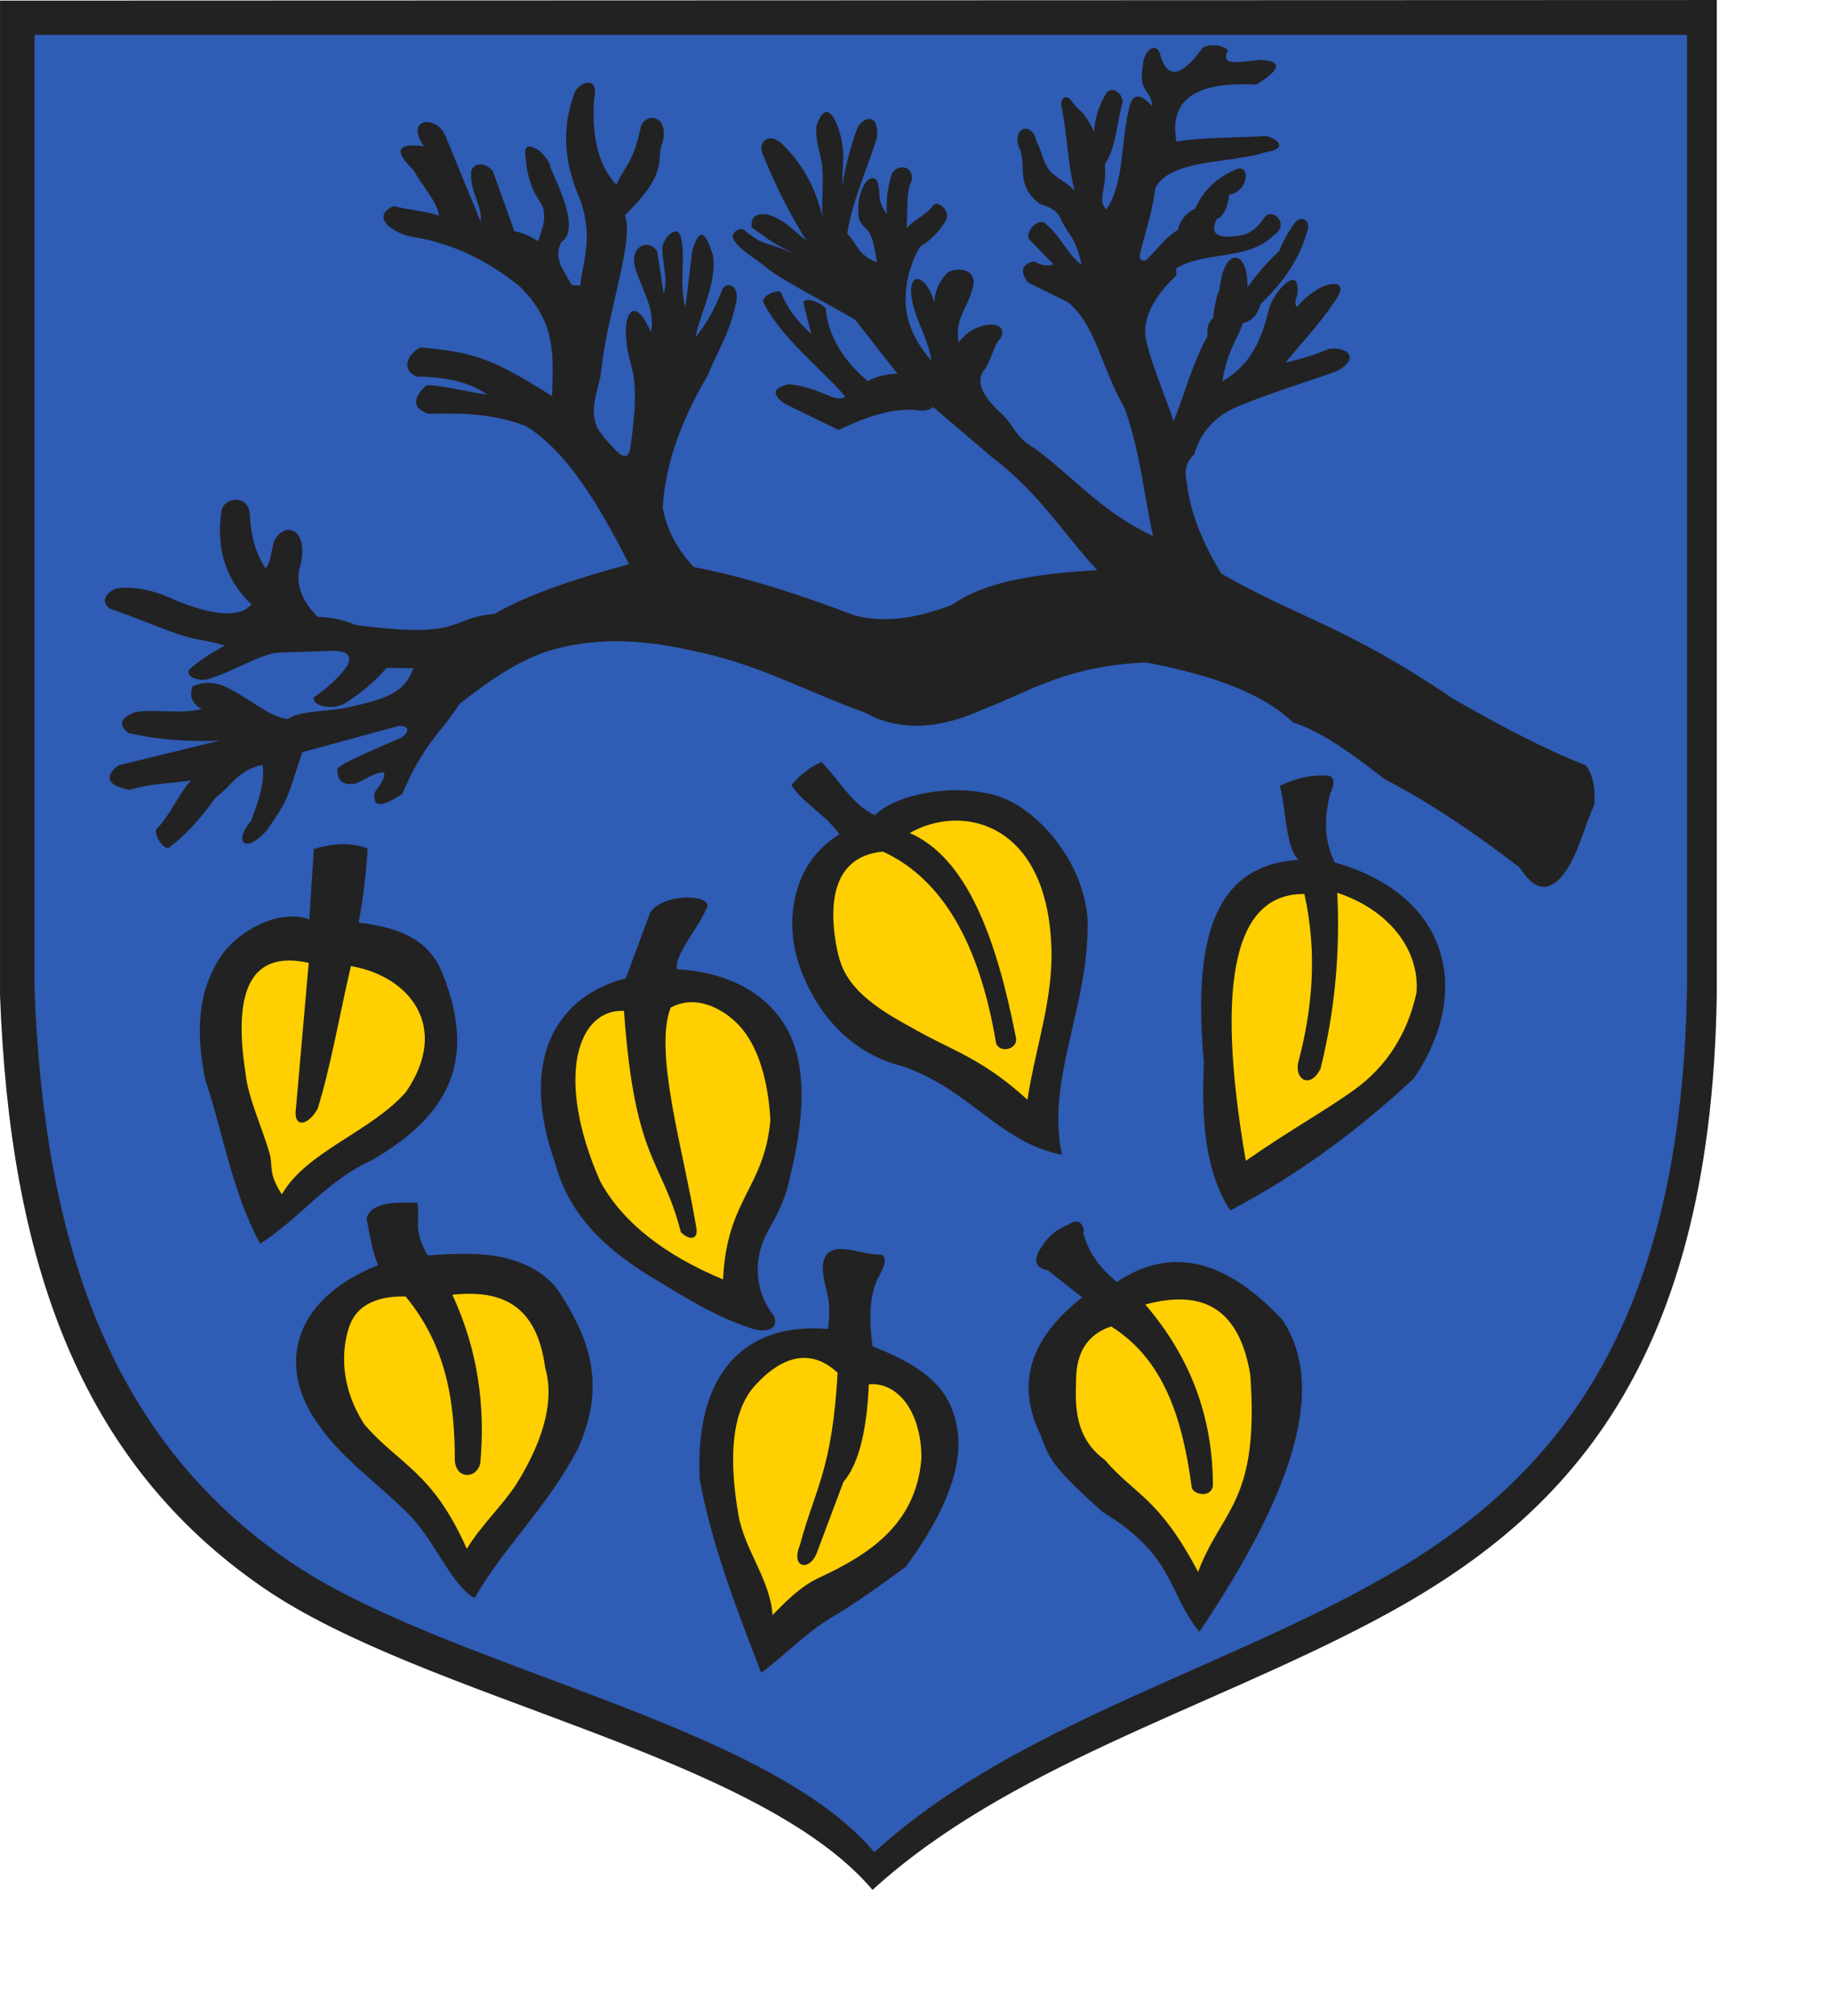 <?xml version="1.0" encoding="UTF-8" standalone="no"?>
<svg
   xmlns:dc="http://purl.org/dc/elements/1.1/"
   xmlns:cc="http://web.resource.org/cc/"
   xmlns:rdf="http://www.w3.org/1999/02/22-rdf-syntax-ns#"
   xmlns:svg="http://www.w3.org/2000/svg"
   xmlns="http://www.w3.org/2000/svg"
   xmlns:sodipodi="http://inkscape.sourceforge.net/DTD/sodipodi-0.dtd"
   xmlns:inkscape="http://www.inkscape.org/namespaces/inkscape"
   width="15.03cm"
   height="16.544cm"
   id="svg2"
   sodipodi:version="0.32"
   inkscape:version="0.43"
   sodipodi:docname="Łaziska Górne.svg"
   sodipodi:docbase="C:\Documents and Settings\Mistrz\Pulpit\Herby Wikipedia\Śląskie"
   version="1.0">
  <sodipodi:namedview
     inkscape:window-height="480"
     inkscape:window-width="640"
     inkscape:pageshadow="2"
     inkscape:pageopacity="0.0"
     borderopacity="1.0"
     bordercolor="#666666"
     pagecolor="#ffffff"
     id="base" />
  <defs
     id="defs4">
    <marker
       id="ArrowEnd"
       viewBox="0 0 10 10"
       refX="0"
       refY="5"
       markerUnits="strokeWidth"
       markerWidth="4"
       markerHeight="3"
       orient="auto">
      <path
         d="M 0,0 L 10,5 L 0,10 L 0,0 z "
         id="path7" />
    </marker>
    <marker
       id="ArrowStart"
       viewBox="0 0 10 10"
       refX="10"
       refY="5"
       markerUnits="strokeWidth"
       markerWidth="4"
       markerHeight="3"
       orient="auto">
      <path
         d="M 10,0 L 0,5 L 10,10 L 10,0 z "
         id="path10" />
    </marker>
  </defs>
  <g
     id="g2211"
     transform="translate(0,-101.244)">
    <path
       sodipodi:nodetypes="ccccccc"
       style="fill:#222222;fill-rule:evenodd;stroke:none"
       d="M 532.629,101.248 L 532.629,409.937 C 530.762,528.183 483.004,574.222 425.391,604.469 C 372.938,632.004 312.309,649.535 270.699,687.449 C 235.11,645.383 131.809,628.109 81.828,593.836 C 24.152,554.285 3.035,491.535 0.008,409.937 L 0.008,101.432"
       id="path14" />
    <path
       style="fill:#ffcf01;fill-opacity:1;fill-rule:evenodd;stroke:none"
       d="M 273.93,365.39 C 292.727,374.043 304,394.558 309.043,424.906 C 310.297,428.078 315.918,426.691 315.192,423.125 C 309.129,392.14 299.969,367.34 282.262,359.644 C 297.867,350.586 323.989,355.808 326.102,393.168 C 327.227,410.16 321.211,425.965 318.762,442.367 C 304.281,429.078 294.563,426.894 282.457,419.754 C 262.391,409.109 260.571,401.636 259.149,392.578 C 257.727,383.519 257.297,366.922 273.926,365.402 L 273.93,365.39 z M 404.692,378.558 C 383.657,378.262 376.629,404.039 386.504,461.304 C 401.645,450.824 410.192,446.398 419.965,439.426 C 430.407,431.98 436.785,421.539 439.469,409.14 C 440.508,395.804 430.903,383.472 414.887,378.164 C 415.817,396.883 414.09,415.07 409.692,432.726 C 406.563,438.988 401.832,436.254 402.699,431.129 C 407.098,414.543 408.828,397.285 404.696,378.566 L 404.692,378.558 z M 344.731,512.672 C 361.407,523.156 366.914,541.808 369.711,562.437 C 369.91,564.765 375.504,566.101 376.305,562.242 C 376.305,542.207 370.242,523.25 355.321,505.879 C 372.215,501.308 384.324,506.117 387.899,527.664 C 390.77,567.355 379.031,569.254 371.711,588.824 C 359.453,565.64 352.391,565.242 342.731,554.047 C 332.543,546.601 333.758,535.242 333.875,528.656 C 334.008,521.195 337.071,515.219 344.727,512.676 L 344.731,512.672 z M 248.153,580.582 C 245.129,587.883 251.617,588.945 253.742,582.051 L 261.657,560.957 C 266.828,554.773 268.961,543.89 269.555,530.633 C 278.266,529.781 285.891,538.867 285.864,553.566 C 284.281,574.578 268.629,583.871 254.184,590.59 C 248.43,593.265 243.895,597.859 239.684,602.215 C 238.938,591.136 230.961,581.984 229.078,571.054 C 224.614,545.136 230.285,535.008 234.742,530.472 C 240.492,524.254 250.063,517.836 259.871,527.062 C 258.149,557.383 252.836,563.051 248.149,580.582 L 248.153,580.582 z M 141.114,554.332 C 141.559,560.203 147.938,559.988 149.012,555.094 C 150.606,537.484 148.321,520.043 140.348,502.851 C 155.039,501.281 166.524,505.457 169.145,525.531 C 172.004,535.183 168.918,547.34 160.629,560.91 C 156.582,567.535 149.219,574.344 144.824,581.672 C 134.192,557.64 123.871,555.605 113.082,543.117 C 105.223,530.98 106.098,519.722 108.223,513.097 C 110.344,506.472 116.211,503.226 125.824,503.363 C 138.797,519.082 141.067,536.527 141.114,554.332 z M 224.332,498.109 C 225.453,473.117 237.094,469.941 239.012,448.715 C 238.36,436.773 235.434,426.816 230.407,420.59 C 225.567,414.594 216.242,409.289 208.067,413.801 C 202.739,427.664 212.043,458.039 216,481.847 C 216.793,486.144 213.621,485.879 211.242,483.433 C 205.36,460.554 196.895,461.679 193.59,414.793 C 179.231,414.133 171.977,435.355 186.25,467.762 C 193.125,480.258 205.821,490.375 224.34,498.113 L 224.332,498.109 z M 95.774,399.91 C 78.047,395.945 72.176,408.172 76.137,433.832 C 76.824,441.324 81.082,450.406 83.555,458.695 C 84.848,463.035 82.977,464.797 87.442,471.719 C 95.11,458.363 115.082,452.344 125.926,439.98 C 139.735,419.961 127.262,404.054 108.867,400.898 C 105.43,415.644 102.586,432.176 98.555,445.136 C 95.317,450.886 90.887,450.886 91.813,445.136 L 95.778,399.906"
       id="path16" />
    <path
       style="fill:#2f5cb4;fill-opacity:1;fill-rule:evenodd;stroke:none"
       d="M 397.094,344.98 C 399.024,352.64 398.957,364.5 402.891,367.965 C 374.407,369.621 370.516,396.711 373.512,430.926 C 372.645,448.879 374.039,465.136 381.703,476.695 C 402.043,466.015 420.989,452.265 438.664,435.722 C 456.875,408.926 449.84,378.836 414.082,368.769 C 410.274,360.636 411.145,353.91 412.684,347.383 C 413.746,345.32 415.012,341.254 410.489,341.789 C 405.727,341.656 401.328,342.988 397.098,344.984 L 397.094,344.98 z M 245.559,344.758 C 248.137,341.586 251.242,339.203 254.879,337.617 C 260.367,343.101 264.071,350.578 271.344,354.082 C 279.766,346.265 300.106,344.023 311.938,349.058 C 322.449,353.527 336.02,368.254 337.403,386.222 C 338.129,413.398 324.379,435.617 329.469,459.426 C 310.094,455.656 301.235,439.39 280.27,432.051 C 260.407,427.222 250.989,410.527 247.539,399.289 C 243.633,386.554 245.684,369.074 260.43,360.039 C 256.266,353.957 249.125,350.453 245.551,344.765 L 245.559,344.758 z M 325.141,495.285 C 321.547,494.621 320.614,492.621 322.344,489.293 C 324.606,485.23 327.672,482.5 331.535,481.101 C 334.067,479.039 336.598,480.57 336.129,483.898 C 337.492,488.894 340.356,493.89 346.52,498.886 C 362.606,488.109 379.664,491.078 397.883,510.676 C 412.676,533.023 398.883,567.469 372.102,607.414 C 362.11,595.023 364.508,583.832 342.125,570.238 C 323.805,553.976 325.742,552.84 322.266,545.14 C 314.887,528.804 320.93,515.316 335.731,503.683 L 325.141,495.293 L 325.141,495.285 z M 256.821,513.472 C 231.438,511.371 215.508,526.672 217.063,559.937 C 220.676,579.984 228.36,600.031 236.176,620.082 C 243.414,614.777 249.875,607.816 257.59,603.222 C 265.766,598.355 273.321,592.859 281.028,587.211 C 293.43,570.336 298.774,556.16 297.02,544.691 C 295.289,533.351 288.801,525.863 270.735,518.871 C 269.41,509.73 269.957,502.668 272.371,497.683 C 274.684,493.844 275.227,491.301 273.379,490.371 C 267.192,490.976 254.922,483.629 255.285,495.465 C 255.793,501.469 258.332,504.195 256.813,513.476 L 256.821,513.472 z M 117.27,493.676 C 89.824,504.629 86.203,525.867 98.809,543.117 C 106.176,553.976 118.067,561.859 127.473,571.648 C 135.008,579.488 140.516,593.574 147.27,596.89 C 156.707,580.496 169.739,568.933 179.336,550.508 C 189.071,529.019 181.078,514.078 173.91,502.617 C 170.434,497.062 164.055,493.019 155.781,491.226 C 149.352,489.836 141.957,489.988 132.703,490.652 C 127.875,482.402 130.535,479.769 129.449,474.328 C 124.93,474.277 115.262,473.449 113.707,479.168 C 114.688,484.004 115.356,488.84 117.274,493.676 L 117.27,493.676 z M 240.199,509.617 C 241.719,513.715 237.489,514.441 234.051,513.582 C 222.301,509.918 212.828,503.804 203.399,498.168 C 188.688,489.379 176.774,478.777 172.356,462.402 C 160.383,428.871 173.473,410.027 194.176,404.672 L 201.516,384.836 C 204.176,378.722 219.418,378.191 219.567,382.258 C 216.594,389.398 209.055,397.531 210.047,401.894 C 224.356,402.656 236.86,408.273 243.598,419.414 C 249.36,428.933 250.762,443.652 244.957,466.965 C 243.348,474.418 240.446,479.035 238.227,483.125 C 233.434,491.953 234.114,501.855 240.196,509.617 L 240.199,509.617 z M 95.973,386.418 C 86.281,382.906 73.184,390.437 68.242,398.285 C 62.641,407.179 60.066,417.926 63.641,436.012 C 69.324,453.004 72.035,470.992 80.699,486.996 C 92.602,479.594 101.328,467.426 115.215,461.207 C 135.895,449.148 149.391,433.148 137.235,403.082 C 132.559,391.551 122.301,388.851 111.25,387.41 C 112.703,379.742 113.629,372.07 114.024,364.398 C 108.469,362.383 102.914,362.914 97.364,364.594 L 95.977,386.414 L 95.973,386.418 z M 400.946,325.238 C 409.883,328.066 419.102,334.769 429.559,342.918 C 444.102,350.39 458.883,360.625 471.531,370.379 C 475.5,376.512 479.188,378.328 483.871,373.832 C 489.43,367.797 491.008,358.629 494.578,351.027 C 495.051,345.765 494.199,341.636 492.02,338.648 C 478.539,333.351 464.762,325.976 450.899,318.019 C 417.082,295.113 402.903,292.976 378.903,279.176 C 372.324,268.375 369.121,259.152 368.235,251.004 C 367.285,247.304 368.047,244.363 370.508,242.183 C 372.473,235.336 376.934,230.156 384.594,227.101 C 394.598,222.976 404.606,219.988 414.614,216.429 C 422.246,212.402 417.93,208.652 412.34,209.461 C 408.024,211.262 403.52,212.683 398.824,213.726 C 403.754,207.609 409.399,201.777 413.621,195.375 C 418.125,189.543 415.231,188.121 410.067,190.254 C 407.176,191.84 404.52,193.785 402.383,196.512 C 401.153,195.043 402.477,193.574 402.524,192.101 C 403.328,182.711 394.746,191.961 393.563,197.648 C 390.672,209.328 386.641,215.09 379.196,219.558 C 381.043,209.269 383.461,207.512 385.598,201.488 C 388.453,200.91 390.184,198.75 391.145,195.515 C 398.043,188.914 403.309,181.492 405.657,172.609 C 406.746,168.914 403,168.199 401.672,170.476 C 399.68,173.179 398.071,176.07 396.836,179.156 C 393.375,182.332 390.102,186.078 387.02,190.394 C 387.301,178.683 379.766,177.211 378.34,191.105 C 377.25,193.617 376.684,196.652 376.352,199.926 C 374.715,201.347 374.383,203.289 374.649,205.472 C 370.285,213.156 367.629,223.113 364.121,231.937 C 361.231,223.258 356.629,212.73 355.446,205.902 C 354.297,199.172 359.485,191.676 364.977,186.695 L 364.836,184.562 C 373.61,179.015 387.364,182.144 395,174.32 C 400.262,171.238 395.281,165.594 392.442,168.488 C 390.414,171.676 387.926,173.789 384.758,174.32 C 377.598,175.457 375.18,173.754 377.504,169.199 C 379.848,168.183 380.895,165.336 381.344,161.66 C 387.817,160.594 388.055,151.015 382.766,154.121 C 377.539,156.457 373.387,160.179 370.817,165.929 C 367.805,167.351 366.145,169.676 365.41,172.613 C 361.856,174.554 359.438,178.207 356.449,181.008 C 354.981,183.187 352.942,181.672 353.746,179.871 C 355.309,173.09 357.586,166.879 358.442,159.527 C 363.324,150.422 381.301,152.129 392.731,148.429 C 399.559,147.484 396.711,144.258 392.731,143.453 C 383.485,144.019 373.809,143.734 364.989,145.16 C 362.617,132.262 370.867,126.379 389.746,127.519 C 397.524,122.683 397.903,120.121 390.883,119.836 C 383.602,120.512 378.657,121.836 380.922,116.851 C 379.453,114.91 374.094,114.863 372.957,116.285 C 366.555,125.152 362.239,125.863 360.012,118.418 C 358.922,113.676 354.844,116.902 354.606,121.262 C 352.996,130.129 357.211,128.894 357.449,134.207 C 353.465,129.656 351,130.226 350.051,135.914 C 347.778,146.015 348.629,158.535 343.223,166.219 C 340.239,163.234 343.504,159.961 342.797,152.133 C 346.211,147.344 346.492,139.14 348.344,132.64 C 347.824,129.277 344.031,127.898 342.938,130.652 C 340.996,133.875 339.809,137.672 339.383,142.035 C 336.301,135.445 334.926,135.965 332.696,132.929 C 330.754,129.847 328.524,131.886 329.426,134.777 C 331.18,143.312 331.082,151.281 333.407,160.386 C 330.942,157.781 327.442,156.344 325.547,154.023 C 323.653,151.699 323.356,148.488 321.602,145.168 C 320.086,138.246 313.399,141.09 316.481,147.726 C 318.52,153.32 315.012,158.492 322.598,164.515 C 325.395,165.316 328.004,166.406 329.285,169.492 C 331.371,174.136 333.883,174.945 335.543,183.433 C 330.469,179.262 329.094,174.375 324.16,170.488 C 322.125,168.734 317.805,173.238 319.324,175.465 L 326.864,183.289 C 324.875,183.902 322.883,183.57 320.891,182.297 C 317.004,183.148 316.34,185.332 318.903,188.84 L 331.281,194.957 C 340.008,201.926 341.621,215.301 348.922,227.824 C 353.852,241.765 354.801,254.289 357.742,267.519 C 341.617,259.98 333.176,249.308 320.891,240.203 C 315.602,237.441 314.578,233.539 311.418,230.207 C 305.653,225.101 302.496,220.347 305.082,216.379 C 307.184,213.957 307.867,209.824 309.688,206.969 C 312.36,204.312 310.766,201.508 306.617,201.976 C 302.789,202.504 299.715,204.359 297.399,207.543 C 296.184,199.953 300.086,196.918 301.43,191.601 C 303.832,185.918 298.985,183.508 294.133,185.648 C 291.731,188.121 290.035,191.066 289.91,195.058 C 286.961,185.371 280.875,185.215 283.188,195.441 C 284.539,201.328 288.309,207.363 288.949,213.109 C 279.281,202.015 280.43,192.91 282,185.937 C 282.824,183.484 283.625,180.461 285.684,177.582 C 288.688,175.844 291.313,173.152 293.559,169.515 C 294.914,166.273 290.731,163.312 289.528,164.906 C 287.629,167.844 283.879,169.074 281.27,172.012 C 281.586,167.594 281.199,162.183 282.227,158.762 C 284.778,154.004 279.653,151.094 276.801,154.871 C 275.582,158.625 274.832,162.703 275.125,167.597 C 271.953,163.312 273.332,161.582 272.438,158.574 C 272.157,156.183 270.305,155.789 268.598,157.808 C 266.567,160.824 265.864,164.605 266.489,169.14 C 268.344,173.621 270.344,170.133 272.055,182.582 C 265.996,180.351 265.91,176.695 262.836,173.746 C 264.485,163.258 268.981,153.902 272.055,143.976 C 272.93,135.383 266.977,137.746 265.719,141.672 C 263.711,147.324 262.16,153.136 261.289,159.172 C 261.289,151.297 262.567,149.117 260.153,141.097 C 257.66,134.457 255.356,134.265 253.239,140.523 C 252.992,145.765 254.875,149.301 255.192,153.972 C 255.508,158.644 254.836,163.886 255.157,168.562 C 253.211,160.097 249.371,152.668 243.25,146.476 C 238.438,141.449 234.617,145.527 236.914,149.738 C 240.469,158.445 244.711,167.152 250.164,175.859 C 246.262,172.98 243.922,169.531 238.164,167.789 C 234.446,167.242 232.813,168.586 233.266,171.828 C 240.199,176.656 237.602,175.371 246.246,179.914 C 236.965,175.754 237.356,177.855 231.348,172.98 C 229.719,171.062 226.953,173.547 227.317,174.898 C 228.91,178.668 234.485,181.297 238.071,184.5 C 243.321,188.531 256.25,195.129 265.344,200.441 L 278.403,217.152 C 274.574,217.347 271.5,218.117 269.184,219.453 C 264.028,215.047 257.305,207.648 256.274,197.687 C 256.907,196.101 250.145,192.808 249.211,195.062 L 251.707,204.855 C 247.504,201.101 244.227,196.883 242.297,191.988 C 241.645,190.801 235.867,192.883 236.922,195.25 C 242.953,206.625 253.821,214.586 262.274,224.25 C 259.153,226.523 254.75,221.406 244.797,220.41 C 240.469,221.394 238.864,223.097 243.262,226.363 L 260.164,234.621 C 268.774,230.492 277.082,227.672 284.555,228.476 C 286.215,228.82 287.879,228.687 289.547,227.519 L 307.789,243.074 C 322.36,254.117 329.531,266.297 340.403,278.094 C 322.668,279.168 306.11,281.23 295.196,288.941 C 285.481,292.535 275.629,294.777 265.293,292.183 C 248.606,285.859 231.914,280.351 215.223,277.117 C 209.715,271.285 206.774,265.086 205.59,258.633 C 206.387,245.98 210.817,232.367 219.633,217.597 C 222.543,210.109 226.246,205.152 228.367,195.129 C 229.492,190.086 225.879,188.207 224.157,190.918 C 222.086,196.277 219.489,201.379 215.731,205.894 C 217.547,197.418 222.375,189.258 221.192,180.465 C 218.746,172.508 216.93,171.988 214.797,178.906 L 212.614,196.691 C 210.617,188.355 212.727,181.754 211.367,175.472 C 210.657,170.238 205.832,174.496 205.438,178.277 C 205.59,182.957 207.332,188.429 205.903,192.32 L 203.875,179.215 C 201.219,175.082 195.715,177.594 196.856,183.426 C 198.567,190.394 203.446,196.574 201.992,204.336 C 196.758,192.461 193.739,198.945 194.203,205.109 C 194.668,216.707 199.254,214.379 195.606,239.902 C 195.11,243.754 193.133,243.597 189.68,239.437 C 188.016,237.832 186.559,236.008 185.313,233.976 C 182.407,227.262 186.141,221.808 186.559,215.722 C 188.692,197.312 196.75,175.937 193.891,167.976 C 208.086,154.195 203.25,150.554 205.59,145.351 C 207.567,136.824 200.496,136.094 198.883,140.359 C 196.336,152.371 193.789,152.527 191.239,158.613 C 184.973,151.726 183.567,142.258 184.375,131.621 C 185.778,124.965 180.164,126.265 178.289,129.906 C 174.875,139.207 174.004,149.726 180.16,163.605 C 184.008,175.304 180.989,181.547 180.008,189.816 L 177.356,189.664 L 174.082,183.894 C 172.887,180.929 172.942,178.383 174.239,176.25 C 180.219,172.301 172.629,157.734 170.809,153.316 C 170.707,151.551 169.145,149.781 167.379,148.012 C 164.051,145.828 162.598,146.347 163.012,149.57 C 163.375,154.613 164.52,159.398 167.379,163.613 C 170.082,167.254 168.52,171.726 166.914,176.094 C 164.473,174.433 162.028,173.39 159.582,172.976 L 152.875,154.254 C 149.078,150.25 145.75,152.957 146.168,155.344 C 145.91,160.855 149.703,165.121 149.133,170.008 L 138.367,143.797 C 135.821,136.777 125.313,137.558 131.504,146.601 C 123.133,145.512 122.039,147.953 128.231,153.933 C 130.883,158.664 135.875,164.176 136.188,168.129 C 131.352,166.519 126.985,166.469 122.145,165.164 C 118.504,166.828 117.985,168.906 120.586,171.402 C 122.77,173.117 125.16,174.211 127.762,174.676 C 139.828,176.547 151.063,181.746 161.465,190.277 C 172.594,201.601 171.606,210.937 171.293,224.136 C 152.364,212.148 146.852,210.535 130.414,209.004 C 126.309,211.082 124.383,216.129 129.324,218.051 C 139.477,218.152 146.422,220.234 151.168,223.668 C 144.824,222.734 134.578,220.238 132.133,220.859 C 127.817,225.019 128.078,227.929 132.91,229.594 C 142.797,229.34 152.715,229.41 163.024,233.336 C 175.77,241.031 185.754,257.703 195.164,276.242 C 178.813,280.699 163.871,285.562 153.348,291.687 C 139.047,292.828 144.403,299.59 110.442,295.117 C 106.492,293.457 102.539,292.625 98.586,292.625 C 92.723,286.711 91.657,281.328 93.281,276.242 C 95.778,265.113 88.188,262.617 85.012,269.222 C 84.129,271.976 84.028,275.98 82.364,277.492 C 78.774,271.98 77.785,266.469 77.528,260.953 C 77.219,254.195 68.793,255.39 68.637,260.332 C 67.125,271.41 69.942,280.98 77.996,288.726 C 74.168,293.14 65.809,291.957 54.906,287.636 C 48.719,284.621 42.945,283.269 37.59,283.582 C 33.691,283.734 30.414,287.793 34.316,290.133 C 40.586,292.148 49.824,296.195 56.098,298.211 C 61.629,299.988 64.199,299.738 69.735,301.519 C 65.699,303.668 61.863,306.023 58.656,309.008 C 57.461,311.347 62.191,312.75 64.895,311.812 C 73.266,309.109 79.77,304.687 85.801,303.699 L 104.055,303.078 C 107.848,303.441 108.992,304.429 107.953,307.445 C 105.356,311.293 101.61,314.57 97.344,317.586 C 96.879,320.133 102.492,321.59 106.703,319.613 C 111.707,316.457 116.207,312.789 119.965,308.379 L 128.235,308.531 C 125.543,316.047 120.215,317.867 108.578,320.543 C 102.129,322.101 93.34,321.476 89.231,324.285 C 82.785,323.457 77.114,317.316 68.949,313.832 C 65.883,312.687 62.813,312.793 59.746,314.14 C 58.602,317.101 59.539,319.445 62.551,321.16 C 56.207,322.926 47.055,320.953 41.645,322.25 C 37.797,323.836 36.289,325.812 39.93,328.644 C 49.289,330.75 58.652,331.375 68.016,330.984 L 36.813,338.629 C 34.605,340.148 30.449,344.39 40.242,346.273 C 46.742,344.195 52.93,344.301 59.277,343.308 C 55.121,347.988 52.832,354.074 48.668,358.285 C 47.316,359.738 50.953,365.41 52.566,364.054 C 58.961,359.176 63.039,353.91 66.918,348.609 C 71.754,345.23 73.469,340.289 81.426,338.469 C 82.317,343.508 80.289,349.648 77.84,355.941 C 72.278,362.39 76.074,366.34 82.676,358.906 C 89.801,348.922 89.278,348.14 93.75,334.566 L 123.551,326.457 C 126.567,325.988 127.711,328.172 124.172,330.199 C 117.672,333.058 106.024,337.793 104.668,339.715 C 104.59,343.043 105.942,345.07 110.438,344.238 C 113.348,343.097 115.949,340.859 119.172,340.808 C 119.43,343.719 117.199,345.07 116.207,347.203 C 115.531,351.676 118.391,351.777 124.785,347.512 C 131.805,331.183 136.641,328.894 142.571,319.582 C 152.504,311.832 162.176,304.918 173.93,302.109 C 185.684,299.301 198.739,299.512 213.094,302.73 C 235.211,306.922 249.914,315.754 268.324,322.265 C 279.371,328.445 291.891,327.285 305.414,321.109 C 319.555,315.664 331.067,307.703 355.719,306.738 C 374.102,310.34 390.672,315.41 401.024,325.199 L 400.946,325.238 z M 523.383,112.082 L 523.383,407.687 C 521.586,521.914 475.617,566.39 420.16,595.605 C 369.672,622.203 311.313,639.136 271.262,675.761 C 237.004,635.125 137.571,618.441 89.461,585.332 C 33.945,547.129 13.621,486.508 10.703,407.687 L 10.703,112.082 L 523.391,112.082"
       id="path18" />
  </g>
</svg>
